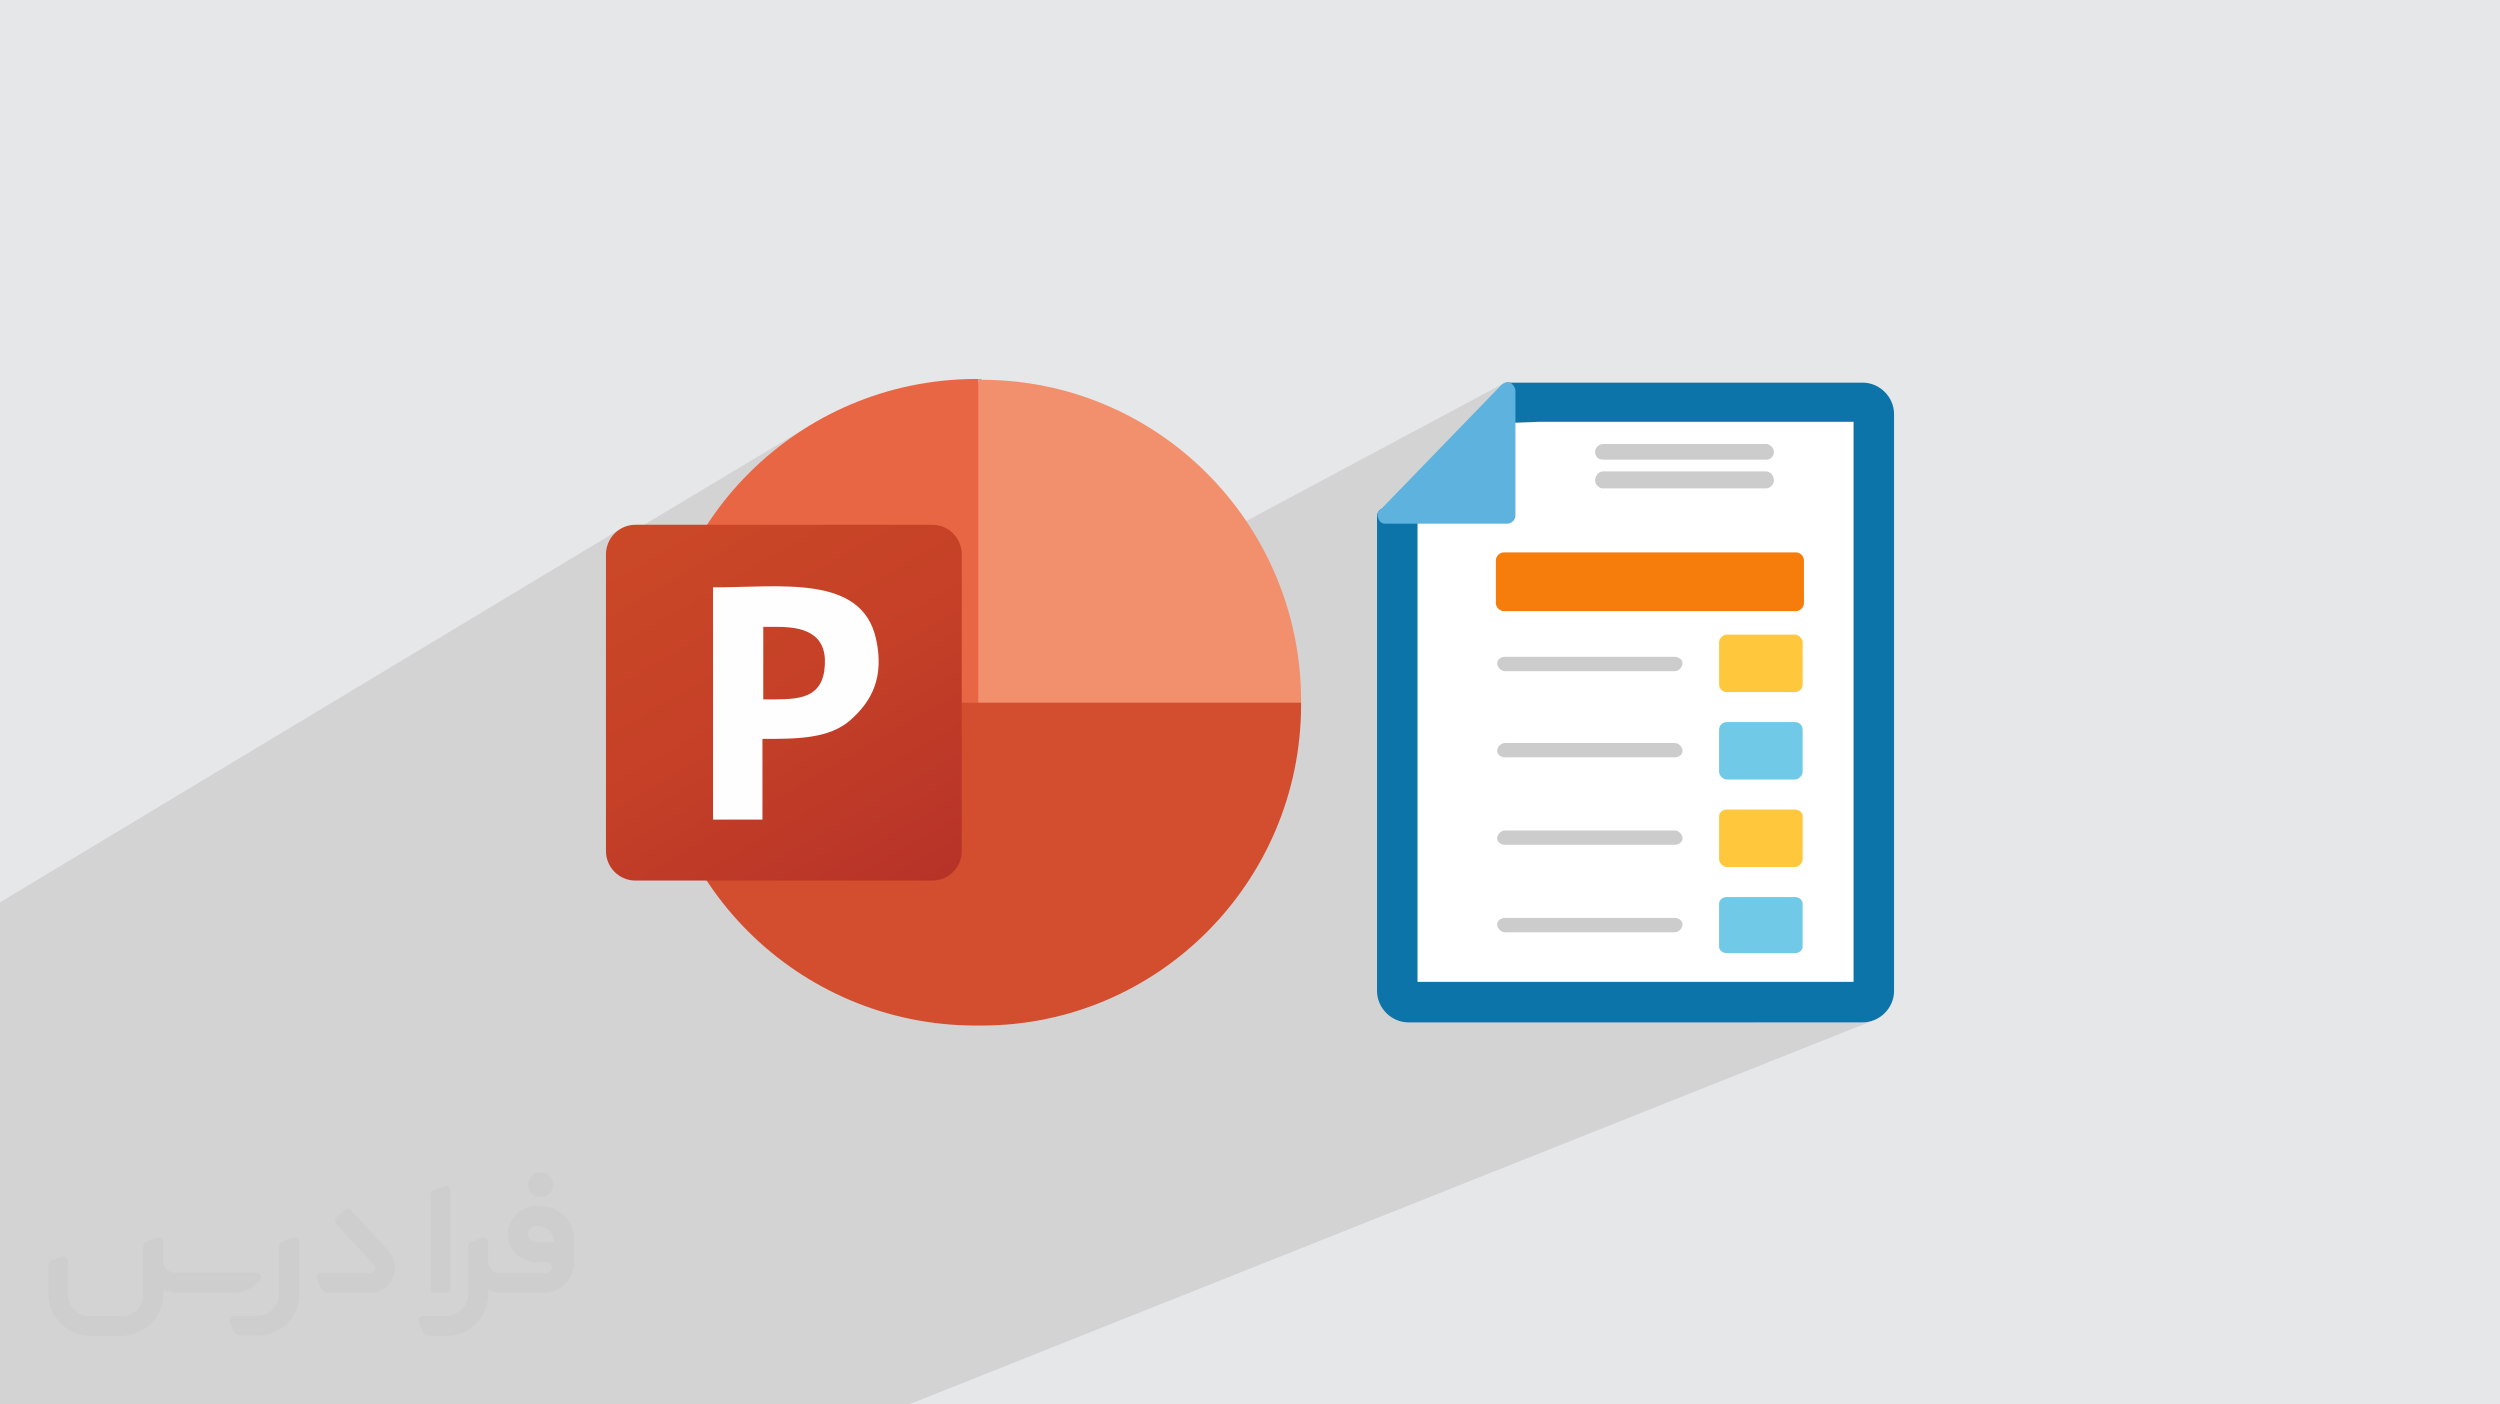 <?xml version="1.0" encoding="UTF-8"?>
<!DOCTYPE svg PUBLIC "-//W3C//DTD SVG 1.0//EN" "http://www.w3.org/TR/2001/REC-SVG-20010904/DTD/svg10.dtd">
<!-- Creator: CorelDRAW -->
<svg xmlns="http://www.w3.org/2000/svg" xml:space="preserve" width="94.192mm" height="52.917mm" version="1.0" style="shape-rendering:geometricPrecision; text-rendering:geometricPrecision; image-rendering:optimizeQuality; fill-rule:evenodd; clip-rule:evenodd"
viewBox="0 0 9404.92 5283.66"
 xmlns:xlink="http://www.w3.org/1999/xlink"
 xmlns:xodm="http://www.corel.com/coreldraw/odm/2003">
 <defs>
  <style type="text/css">
   <![CDATA[
    .fil14 {fill:#70C9E6}
    .fil9 {fill:#0C74A8}
    .fil11 {fill:#5DB3DE}
    .fil15 {fill:#CCCCCC}
    .fil12 {fill:#F67C0B}
    .fil13 {fill:#FFC73B}
    .fil8 {fill:#FFFEFE}
    .fil10 {fill:white}
    .fil3 {fill:#0074BF;fill-rule:nonzero}
    .fil6 {fill:#D34D2F;fill-rule:nonzero}
    .fil4 {fill:#E96645;fill-rule:nonzero}
    .fil5 {fill:#F2906E;fill-rule:nonzero}
    .fil2 {fill:#373435;fill-rule:nonzero;fill-opacity:0.031}
    .fil1 {fill:#2B2A29;fill-opacity:0.102}
    .fil0 {fill:#E6E7E8}
    .fil7 {fill:url(#id0)}
   ]]>
  </style>
  <linearGradient id="id0" gradientUnits="userSpaceOnUse" x1="2503.51" y1="1880.51" x2="3379.43" y2="3393.85">
   <stop offset="0" style="stop-opacity:1; stop-color:#CB4827"/>
   <stop offset="0.502" style="stop-opacity:1; stop-color:#C54027"/>
   <stop offset="1" style="stop-opacity:1; stop-color:#B73328"/>
  </linearGradient>
 </defs>
 <g id="Layer_x0020_1">
  <polygon class="fil0" points="-0,0 9404.92,0 9404.92,5283.66 -0,5283.66 "/>
  <path class="fil1" d="M2655.64 5283.66l5.36 0 394.03 0 345.28 0 18.25 0 1674.16 -666.57 442.44 666.57 -442.44 -666.57 1736.77 -691.49 1124.74 1358.06 -1124.74 -1358.06 223.32 -88.92 -10.76 4.02 -11.19 2.97 -11.55 1.83 -11.84 0.62 -243.79 0 -41.71 -50.36 -124.12 50.36 165.83 0 -41.71 -50.36 251.11 -101.9 0 -2107.03 -1183.67 0 -147.35 5.41 0 -123.29 0.02 -3.46 0.13 -3.06 0.37 -2.72 0.71 -2.43 1.17 -2.2 1.75 -2.02 2.44 -1.92 3.25 -1.85 1.85 -1.84 1.92 -1.77 2.02 -1.67 2.21 -1.49 -13.17 7.04 0.27 -0.28 3.89 -3.44 4.24 -2.93 -1971.13 1053.89 0.82 -8.14 -1.19 -23.43 -3.48 -22.76 0 -1009.52 12.37 -7.29 0.03 -0.03 -12.4 7.3 0 -7.27 -1069.32 630.18 28.96 -50.21 31.3 -48.69 33.55 -47.05 35.72 -45.34 37.8 -43.55 39.83 -41.7 41.78 -39.76 43.63 -37.75 45.43 -35.68 47.14 -33.52 48.79 -31.28 -761.66 456.83 1.49 -5.81 3.72 -10.26 4.68 -9.77 5.56 -9.2 6.39 -8.58 7.18 -7.9 7.91 -7.18 8.58 -6.4 9.2 -5.56 -2337.78 1407 0 33.01 0 22.22 0 144.73 0 5.91 0 0.01 0 161.83c0,270.88 0,541.77 0,812.65l0 9.1 0 10.1 0 162.28 0 2.51 0 55 0 243.75 0 10.74 0 215.31 604.08 0c533.78,0 1326.25,0 2051.56,0z"/>
  <g id="_1735076338352">
   <path class="fil2" d="M1125.4 4672.59l0 197.03c0,20.41 -3.74,40.82 -11.66,59.56 -7.92,18.74 -19.16,36.25 -33.74,50.4 -14.58,14.58 -31.65,25.82 -50.4,33.74 -18.74,7.92 -39.15,11.66 -59.56,11.66l-60.82 0c-7.08,0 -14.16,-2.08 -19.99,-6.25 -5.83,-4.16 -10.41,-9.58 -12.92,-16.25l-11.24 -29.16c-0.83,-2.5 -1.25,-5.41 -1.25,-8.33 0,-2.92 1.25,-5.42 2.92,-7.92 1.67,-2.5 3.74,-4.16 6.25,-5.41 2.5,-1.25 5.41,-2.09 7.91,-1.67l86.23 0c22.08,0 42.91,-8.75 58.73,-24.57 15.41,-15.42 24.15,-36.65 24.15,-58.73l0 -179.12c0,-3.33 1.26,-6.66 3.33,-9.58 2.09,-2.92 5,-5 7.92,-6.25l40.82 -15.83c2.5,-0.84 5.41,-1.25 8.33,-0.84 2.92,0.42 5.42,1.26 7.5,2.92 2.09,1.67 4.17,3.75 5.42,6.25 1.25,2.92 2.08,5.83 2.08,8.33z"/>
   <path class="fil2" d="M2033.88 4536.8l-15 0c-59.57,0 -109.13,48.73 -108.31,107.88 0.42,27.5 12.08,54.16 31.66,73.32 19.57,19.57 46.23,30.4 74.14,30.4l39.57 0c5.42,0 10.41,2.08 14.17,5.83 3.74,3.74 5.83,8.75 5.83,14.16 0,5.42 -2.09,10.41 -5.83,14.17 -3.75,3.74 -8.75,5.83 -14.17,5.83l-179.11 0c-10.83,0 -20.83,-4.58 -28.33,-12.08 -7.5,-7.5 -11.66,-17.91 -12.08,-28.33l0 -74.98c0,-2.92 -0.83,-5.41 -2.08,-7.92 -1.25,-2.5 -3.33,-4.57 -5.42,-6.24 -2.08,-1.67 -4.99,-2.51 -7.5,-2.92 -2.92,-0.42 -5.41,0 -8.33,0.83l-41.24 15.83c-2.92,1.25 -5.83,3.33 -7.92,6.25 -2.08,2.92 -2.92,6.25 -2.92,9.58l0 179.12c0,22.08 -8.75,43.32 -24.15,58.73 -15.42,15.42 -36.65,24.57 -58.73,24.57l-86.64 0.01c-2.92,0 -5.42,0.83 -7.92,2.08 -2.5,1.25 -4.58,3.33 -6.25,5.42 -1.66,2.5 -2.5,4.99 -2.92,7.5 -0.41,2.92 0,5.41 1.26,8.33l11.24 29.16c2.5,6.67 7.08,12.5 12.91,16.66 5.83,4.16 12.91,6.25 20,5.83l60.81 0c41.24,0 80.81,-16.25 109.97,-45.82 29.16,-29.16 45.81,-68.74 45.81,-109.97l0 -18.32c15.84,7.91 33.33,12.08 50.82,12.08l157.03 0c30.41,0 59.99,-12.08 81.65,-33.74 21.66,-21.67 33.74,-50.82 33.74,-81.65l0 -85.81c0,-33.32 -13.33,-65.39 -36.65,-89.14 -23.74,-23.74 -55.82,-36.65 -89.14,-36.65zm50.39 136.2l-66.64 0c-7.92,0 -15.42,-2.5 -21.25,-7.91 -5.83,-5.42 -9.59,-12.5 -10.41,-20.42 0,-4.16 0.42,-8.75 2.08,-12.91 1.67,-4.16 3.75,-7.91 6.67,-10.82 5.83,-5.42 13.75,-8.76 21.66,-8.76l7.09 0c16.25,0 31.65,6.25 42.9,17.91 11.66,11.25 17.91,26.66 17.91,42.91z"/>
   <path class="fil2" d="M1694.39 4478.9l0 367.39c0,2.08 -0.42,4.57 -1.25,6.66 -0.84,2.09 -2.09,4.16 -3.75,5.83 -1.67,1.67 -3.33,2.92 -5.41,3.74 -2.09,0.84 -4.16,1.26 -6.67,1.26l-40.82 0c-2.08,0 -4.58,-0.42 -6.66,-1.26 -2.09,-0.83 -4.16,-2.08 -5.42,-3.74 -1.66,-1.67 -2.92,-3.74 -3.74,-5.83 -0.83,-2.09 -1.25,-4.58 -1.25,-6.66l0 -351.57c0,-3.32 0.83,-6.66 2.92,-9.58 2.08,-2.92 4.58,-5 7.91,-6.25l40.83 -15.83c2.5,-0.84 5.41,-1.25 8.33,-1.25 2.92,0.41 5.41,1.25 7.5,2.92 2.5,1.66 4.16,3.74 5.41,6.24 1.25,2.09 2.09,5 2.09,7.92z"/>
   <path class="fil2" d="M1391.56 4863.79l-153.7 0c-7.08,0 -14.17,-2.09 -20,-6.25 -5.83,-4.16 -10.41,-9.99 -13.33,-16.66l-11.24 -28.74c-0.83,-2.51 -1.25,-5.42 -0.83,-8.34 0.41,-2.92 1.25,-5.41 2.92,-7.91 1.66,-2.51 3.74,-4.16 6.24,-5.42 2.51,-1.25 5.42,-2.08 7.92,-2.08l184.11 0c3.33,0 6.66,-1.25 9.58,-2.92 2.93,-2.09 5,-4.58 6.67,-7.92 1.25,-3.33 1.67,-6.66 1.25,-9.99 -0.42,-3.33 -2.08,-6.67 -4.16,-9.17l-141.63 -154.12c-2.92,-3.33 -4.58,-7.92 -4.58,-12.5 0,-4.58 2.09,-8.75 5.83,-12.08l29.58 -27.49c3.33,-2.92 7.92,-4.58 12.5,-4.58 4.58,0.42 8.75,2.09 12.08,5.83l140.37 152.87c55.41,59.57 12.5,157.46 -69.56,157.46z"/>
   <path class="fil2" d="M977.53 4817.97l-20 17.07c-20.83,17.91 -47.49,27.91 -74.98,27.91l-211.19 0c-19.57,0 -39.15,-4.16 -57.06,-12.49l0 16.25c0,20.82 -4.16,41.65 -12.08,60.81 -7.91,19.16 -19.57,36.65 -34.57,51.65 -14.58,14.58 -32.07,26.24 -51.65,34.58 -19.16,7.91 -39.99,12.07 -60.82,12.07l-114.55 0.01c-20.83,0 -41.66,-4.17 -60.82,-12.08 -19.16,-7.92 -36.65,-19.58 -51.65,-34.58 -14.58,-14.58 -26.24,-32.07 -34.57,-51.65 -7.92,-19.16 -12.08,-39.98 -12.08,-60.81l0 -107.89c0,-3.33 1.25,-6.66 2.92,-9.58 2.09,-2.92 4.58,-5 7.92,-6.25l40.82 -15.83c2.5,-0.84 5.41,-1.26 8.33,-0.84 2.92,0.42 5.42,1.25 7.5,2.92 2.09,1.67 4.16,3.75 5.42,6.25 1.25,2.5 2.08,5 2.08,7.92l0 128.71c0,20.83 8.34,40.82 22.92,55.41 14.58,14.58 34.57,22.91 55.4,22.91l125.79 0c20.83,0 40.41,-8.34 54.99,-22.92 14.58,-14.58 22.92,-34.57 22.92,-55.4l0 -184.11c0,-3.33 1.25,-6.67 2.92,-9.59 2.08,-2.92 4.57,-4.99 7.91,-6.24l40.82 -15.84c2.51,-0.83 5.42,-1.25 8.34,-0.83 2.92,0.42 5.41,1.25 7.91,2.92 2.51,1.67 4.17,3.74 5.42,6.25 1.25,2.5 2.08,5.41 2.08,7.91l0 70.4c0,11.66 4.58,23.32 12.92,31.65 8.33,8.34 19.57,13.33 31.65,13.33l307.4 0c3.33,0 7.09,0.84 9.59,2.92 2.92,2.09 5,5 6.25,7.92 1.25,3.33 1.25,6.66 0.41,10.41 0,3.74 -2.08,6.66 -4.57,8.75z"/>
   <path class="fil2" d="M2033.88 4503.89c25.82,0 47.07,-21.25 47.07,-47.07 0,-25.83 -21.25,-47.07 -47.07,-47.07 -25.83,0 -47.08,21.24 -47.08,47.07 0,25.82 21.25,47.07 47.08,47.07z"/>
  </g>
  <g id="_1735076340464">
   <path class="fil3" d="M3627.45 2546.05c-31.72,0 -57.36,-25.69 -57.36,-57.35 0,-63.27 -51.45,-114.73 -114.72,-114.73 -31.72,0 -57.36,-25.69 -57.36,-57.35 0,-31.66 25.64,-57.36 57.36,-57.36 126.54,0 229.43,102.9 229.43,229.44 0,31.66 -25.64,57.35 -57.35,57.35z"/>
   <path class="fil4" d="M3862.89 2764.27l-182.76 -1338.56 -12.43 0c-663.03,3.1 -1202.19,539.16 -1202.19,1202.21l0 12.41 1397.38 120.84 0 3.11 0 0z"/>
   <path class="fil5" d="M3692.5 1425.69l-12.37 0 0 1217.71 607.29 244.78 607.29 -244.78 0 -12.43c-3.11,-663.05 -539.16,-1202.2 -1202.21,-1202.2l0.03 -3.11 -0.03 0.03z"/>
   <path class="fil6" d="M4894.68 2643.43l0 12.37c-3.11,663.09 -539.15,1202.21 -1202.21,1202.21l-27.88 0c-663.06,-3.09 -1202.21,-539.14 -1202.21,-1202.21l0 -12.37 2432.31 0 -0.01 0z"/>
   <path class="fil7" d="M2391.11 1974.12l1115.45 0c61.97,0 111.53,49.56 111.53,111.53l0 1115.48c0,61.96 -49.56,111.52 -111.53,111.52l-1115.45 0c-61.98,0 -111.53,-49.56 -111.53,-111.52l0 -1115.48c0,-61.97 49.55,-111.53 111.53,-111.53z"/>
   <path class="fil8" d="M2868.28 2358.37l58.85 0c114.66,0 192.13,37.15 173.53,167.33 -18.58,111.54 -114.65,105.34 -229.3,105.34l0 -46.47 0 -226.17 -3.08 0 0 0 0 -0.03zm0 421.36c130.14,0 250.97,0 331.52,-71.27 80.58,-71.27 127.05,-161.11 96.06,-303.66 -52.64,-244.78 -359.45,-195.17 -613.48,-195.17l0 873.79 185.91 0 0 -300.59 0 -3.09 0 0 -0.01 0z"/>
   <path class="fil9" d="M5298.26 3846.12l1709.2 0c63.84,0 117.87,-54.03 117.87,-117.88l0 -2170.87c0,-63.85 -54.03,-117.88 -117.87,-117.88l-1335.93 0c-9.83,0 -14.74,4.91 -19.65,9.83 -9.83,4.91 -9.83,9.83 -9.83,19.64l0 442.04 -432.21 0c-14.74,0 -29.47,14.74 -29.47,29.47l0 1787.78c0,63.85 54.02,117.88 117.87,117.88z"/>
   <polygon class="fil10" points="5332.65,3693.86 5332.65,1881.76 5579.95,1594.52 5789.41,1586.83 6973.07,1586.83 6973.07,3693.86 "/>
   <path class="fil11" d="M5209.85 1969.93l461.68 0c14.74,0 29.47,-14.74 29.47,-29.48l0 -471.51c0,-9.82 -9.83,-24.55 -19.64,-29.47 -9.83,-4.91 -24.56,0 -34.39,9.83l-456.77 471.51c-9.83,4.91 -9.83,19.64 -4.91,29.47 4.91,14.74 14.74,19.65 24.56,19.65l0 0z"/>
   <path class="fil12" d="M5656.8 2298.99l1100.17 0c14.74,0 29.47,-14.73 29.47,-29.47l0 -162.08c0,-14.73 -14.73,-29.47 -29.47,-29.47l-1100.17 0c-14.74,0 -29.47,14.74 -29.47,29.47l0 162.08c0,14.74 14.74,29.47 29.47,29.47z"/>
   <path class="fil13" d="M6496.66 2603.51l255.39 0c14.74,0 29.48,-9.83 29.48,-29.48l0 -157.16c0,-14.74 -14.74,-29.48 -29.48,-29.48l-255.39 0c-14.74,0 -29.48,14.74 -29.48,29.48l0 157.16c0,19.65 14.74,29.48 29.48,29.48z"/>
   <path class="fil14" d="M6496.66 2932.57l255.39 0c14.74,0 29.48,-14.73 29.48,-29.47l0 -157.17c0,-19.64 -14.74,-29.47 -29.48,-29.47l-255.39 0c-14.74,0 -29.48,9.83 -29.48,29.48l0 157.16c0,14.74 14.74,29.48 29.48,29.48l0 -0.01z"/>
   <path class="fil13" d="M6496.66 3261.64l255.39 0c14.74,0 29.48,-14.73 29.48,-29.47l0 -162.08c0,-14.73 -14.74,-24.55 -29.48,-24.55l-255.39 0c-14.74,0 -29.48,9.83 -29.48,24.56l0 162.07c0,14.74 14.74,29.48 29.48,29.48l0 -0.01z"/>
   <path class="fil14" d="M6496.66 3585.8l255.39 0c14.74,0 29.48,-9.83 29.48,-24.55l0 -162.08c0,-14.73 -14.74,-24.55 -29.48,-24.55l-255.39 0c-14.74,0 -29.48,9.83 -29.48,24.55l0 162.08c0,14.74 14.74,24.55 29.48,24.55z"/>
   <path class="fil15" d="M5661.71 2524.92l638.49 0c14.74,0 29.48,-14.73 29.48,-29.47 0,-14.74 -14.74,-24.55 -29.48,-24.55l-638.49 0c-14.74,0 -29.47,9.82 -29.47,24.55 0,14.74 14.73,29.47 29.47,29.47z"/>
   <path class="fil15" d="M5661.71 2849.08l638.49 0c14.74,0 29.48,-9.83 29.48,-24.55 0,-14.74 -14.74,-29.47 -29.48,-29.47l-638.49 0c-14.74,0 -29.47,14.73 -29.47,29.47 0,14.73 14.73,24.55 29.47,24.55z"/>
   <path class="fil15" d="M5661.71 3178.15l638.49 0c14.74,0 29.48,-9.83 29.48,-24.55 0,-14.74 -14.74,-29.48 -29.48,-29.48l-638.49 0c-14.74,0 -29.47,14.74 -29.47,29.48 0,14.73 14.73,24.55 29.47,24.55z"/>
   <path class="fil15" d="M5661.71 3507.22l638.49 0c14.74,0 29.48,-14.74 29.48,-29.47 0,-14.74 -14.74,-24.56 -29.48,-24.56l-638.49 0c-14.74,0 -29.47,9.83 -29.47,24.56 0,14.73 14.73,29.47 29.47,29.47z"/>
   <path class="fil15" d="M6030.07 1729.26l613.94 0c14.73,0 29.47,-9.83 29.47,-29.48 0,-14.73 -14.74,-29.47 -29.47,-29.47l-613.94 0c-14.74,0 -29.47,14.74 -29.47,29.47 0,19.65 14.73,29.48 29.47,29.48z"/>
   <path class="fil15" d="M6030.07 1837.31l613.94 0c14.73,0 29.47,-14.73 29.47,-29.47 0,-19.65 -14.74,-34.38 -29.47,-34.38l-613.94 0c-14.74,0 -29.47,14.74 -29.47,34.38 0,14.74 14.73,29.48 29.47,29.48l0 -0.01z"/>
  </g>
 </g>
</svg>
